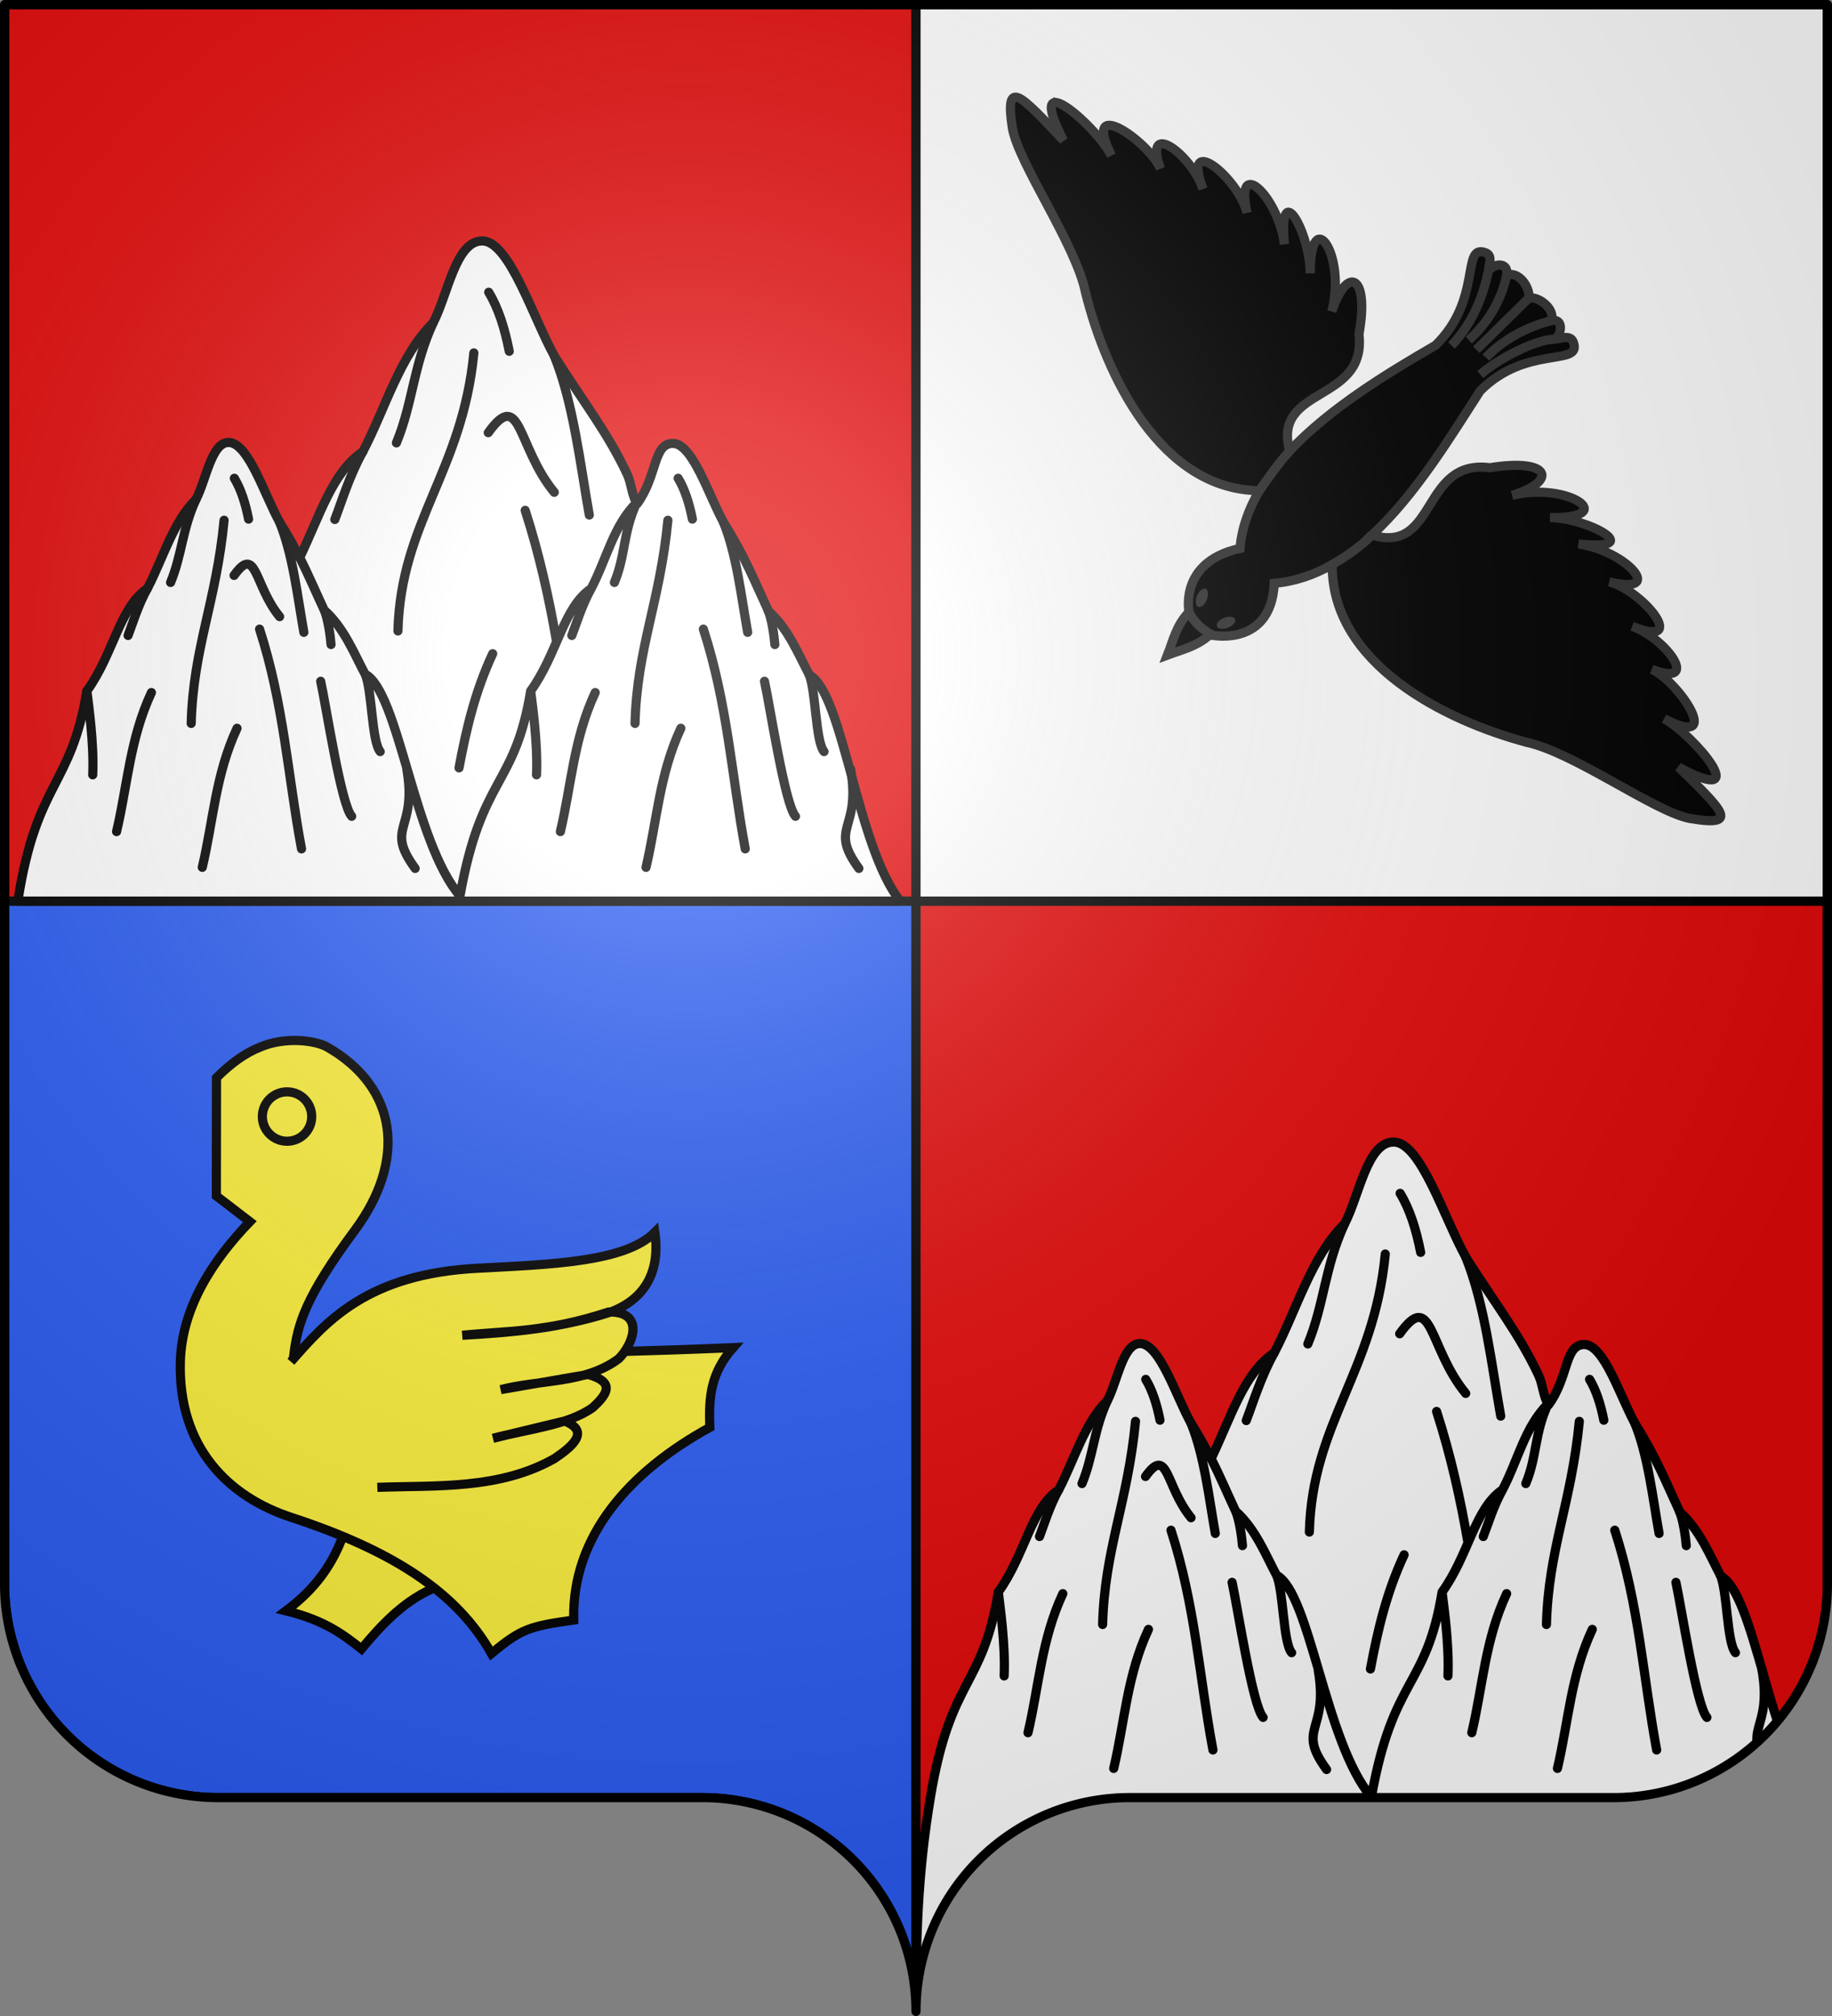 <svg xmlns="http://www.w3.org/2000/svg" xmlns:xlink="http://www.w3.org/1999/xlink" xml:space="preserve" width="600" height="660" viewBox="-300 -295 600 660"><rect x="-300" y="-295" width="600" height="660" fill="#808080" stroke="none"/><defs><radialGradient id="d" cx="-75" cy="-80" r="405" gradientUnits="userSpaceOnUse"><stop offset="0" stop-color="#fff" stop-opacity=".31"/><stop offset=".19" stop-color="#fff" stop-opacity=".25"/><stop offset=".6" stop-color="#6b6b6b" stop-opacity=".125"/><stop offset="1" stop-opacity=".125"/></radialGradient><clipPath id="a"><path id="c" d="M-298.5-293.5h597v517a70 70 0 0 1-70 70H70a70 70 0 0 0-70 70 70 70 0 0 0-70-70h-158.5a70 70 0 0 1-70-70z" style="stroke-linecap:round;stroke-linejoin:round"/></clipPath></defs><g clip-path="url(#a)" style="stroke:#000;stroke-width:3"><path d="M300 295H1.5v223.5a70 70 0 0 0 70 70H230a70 70 0 0 1 70 70z" style="fill:#2b5df2;stroke:#000;stroke-width:3;stroke-linecap:round;stroke-linejoin:round" transform="translate(-300 -295)"/><path d="M300 295v363.5a70 70 0 0 1 70-70h158.5a70 70 0 0 0 70-70V295ZM300 1.5H1.5V295H300Z" style="fill:#e20909;stroke:#000;stroke-width:3;stroke-linecap:round;stroke-linejoin:round" transform="translate(-300 -295)"/><path d="M300 1.5V295h298.5V1.5Z" style="fill:#fff;stroke:#000;stroke-width:3;stroke-linecap:round;stroke-linejoin:round" transform="translate(-300 -295)"/></g><g clip-path="url(#a)" style="display:inline"><path d="M140.39 105.63c-11.03 10.85-15.66 28.13-23.06 42.24-9.97 6.7-13.95 20.66-20.671 34.67q-3.017-5.985-6.605-11.64c-4.866-8.7-10.204-26.05-16.692-26.05-5.603 0-7.316 12.21-10.649 18.62-7.608 7.49-10.822 19.45-15.951 29.21-9.171 6.18-11 21.3-19.802 33.52-5.199 31.73-15.623 27.6-22.206 67C.48 318.78 0 339.84 0 363.5l293.74-69.71c-14.28-17.88-19.14-67.12-30.14-72.77-3.45-6.43-6.87-15.19-13.42-20.97-4.39-9.4-7.7-17.91-14.6-28.83-4.86-8.7-10.2-26.05-16.69-26.05-6.54 0-5.01 10.54-11.68 19.7-1.77-2.33-1.88-6.6-3.27-9.54-6.37-13.58-13.8-22.84-23.79-38.62-7.05-12.58-14.78-37.666-23.59-37.828-8.82-.162-11.33 17.497-16.17 26.748m-298.5-295c-11.03 10.85-15.66 28.13-23.06 42.24-9.97 6.7-13.95 20.66-20.67 34.67-2.01-3.99-4.22-7.87-6.61-11.64-4.86-8.7-10.2-26.05-16.69-26.05-5.6 0-7.31 12.21-10.65 18.62-7.61 7.49-10.82 19.45-15.95 29.21-9.17 6.183-11 21.302-19.8 33.516-5.2 31.736-16.5 29.318-22.61 68.804H-5.169C-19.442-17.886-23.9-68.332-34.9-73.978c-3.45-6.43-6.871-15.187-13.418-20.969-4.394-9.403-7.697-17.913-14.597-28.833-4.866-8.7-10.204-26.05-16.692-26.05-6.546 0-5.013 10.54-11.678 19.7-1.769-2.33-1.887-6.6-3.273-9.54-6.371-13.58-13.801-22.84-23.791-38.62-7.05-12.58-14.78-37.67-23.6-37.83-8.81-.16-11.32 17.5-16.16 26.75" style="display:inline;fill:#fff;stroke:#000;stroke-width:3;stroke-linecap:round;stroke-linejoin:round;stroke-miterlimit:4;stroke-dasharray:none;stroke-opacity:1"/><path id="b" d="M-166.78-43.256c3.57 20.362-7.37 18.682 2.75 32.561m-107.51-58.109c.51 4.597 2.36 16.826 1.91 27.464m19.22-26.933c-7.08 15.175-7.82 30.351-11.41 45.526m38.57-115.673c2.15 3.55 3.63 8.13 4.66 13.37m23.62 53.087c1.86 8.522 6.69 40.435 10.15 44.207m-23.6-65.364c-8.4-10.25-7.49-23.83-14.92-13.5m42.91 32.318c2.3 4.909 2.12 22.029 4.95 25.359m-46.89-7.632c-7.07 15.176-7.78 30.351-11.38 45.527m18.76-77.988c7.99 24.711 9.26 47.99 13.74 71.947m-25.36-107.591c-2.57 26.769-10.12 41.812-10.77 66.514m43.56-37.105c1.21 2.714 2.01 8.322 2.24 11.283m-16.87-40.112c4.37 10.71 5.87 24.291 7.97 36.119m-51.26-14.339c-3.01 5.393-4.78 11.331-6.31 15.353m22.26-44.563c-4.57 9.86-4.6 18.17-8.34 27.22m222.706 61.054c3.568 20.362-7.372 18.682 2.713 32.561M-126.2-68.804c.53 4.597 2.36 16.826 1.92 27.464m19.22-26.933c-7.1 15.175-7.81 30.351-11.41 45.526m38.573-115.673c2.153 3.55 3.627 8.13 4.659 13.37m23.622 53.087c1.858 8.522 6.694 40.435 10.144 44.207m4.394-46.546c2.301 4.909 2.124 22.029 4.955 25.359m-46.889-7.632c-7.078 15.176-7.815 30.351-11.413 45.527m18.785-77.988c7.992 24.711 9.26 47.99 13.713 71.947M-81.259-124.68c-2.566 26.769-10.115 41.812-10.764 66.514m43.527-37.105c1.239 2.714 2.035 8.322 2.271 11.283M-63.093-124.1c4.364 10.71 5.839 24.291 7.962 36.119m-51.249-14.339c-3.01 5.393-4.78 11.331-6.34 15.353m21.257-43.493c-4.571 9.87-3.568 17.1-7.313 26.15m7.313-26.15c-7.608 7.5-9.817 18.38-14.917 28.14-9.18 6.183-11 21.302-19.82 33.516-5.19 31.736-16.1 27.522-23.15 67.126-15.19-17.739-20.05-66.978-31.08-72.624-3.45-6.43-6.87-15.188-13.39-20.969-2.74-5.829-5.01-11.269-8.02-17.189m61.9-86.86c3.12 5.13 5.25 11.76 6.72 19.33m14.75 46.16c-12.21-14.82-10.85-34.45-21.62-19.52m1.45 72.362c-5.83 12.461-8.69 24.92-11.03 37.379M-128-127.92c4.72 14.63 7.85 28.904 10.29 43.042m-27.1-94.582c-3.71 38.7-23.94 55.3-24.86 91.025m51.14-90.185c6.31 15.49 8.49 35.12 11.53 52.23m-74.17-20.74c-4.36 7.8-6.93 16.38-9.17 22.2m32.23-64.44c-6.6 14.27-6.66 26.27-12.06 39.36" style="display:inline;fill:none;stroke:#000;stroke-width:3;stroke-linecap:round;stroke-linejoin:round;stroke-miterlimit:4;stroke-dasharray:none;stroke-opacity:1"/><use xlink:href="#b" transform="translate(298.5 295)"/><path d="M46.071-261.41c-2.54-.44-2.786 2.66 2.222 12.36-14.055-14.86-19.302-20.79-16.727-3.97 2.046 11.64 20.817 38.12 23.959 53.81 6.726 27.11 24.601 64.53 56.915 64.85-3.48 5.91-5.76 12.21-6.33 18.91-21.548 4.63-17.499 23.748-14.503 26.628 2.393 2.27 24.673 7.175 25.723-15.208 6.81-.59 13.12-2.8 18.99-6.13-.32 32.444 36.81 51.015 63.77 58.203 15.62 3.412 41.73 22.659 53.31 24.895 16.74 2.88 10.92-2.512-3.69-16.811 25.63 13.816 4.91-10.671-4.71-15.844 20.29 10.546 4.45-12.548-4.04-16.144 16.38 6.142 4.92-10.076-6.38-14.076 18.84 7.544 3.95-11.453-7.54-14.583 18.89 4.59 5.62-10.16-10.08-12.4 22.51 2.4 3.79-8.4-9.34-8.64 23.21.39 6.15-11.87-12.37-7.27 15.28-4.73 12.41-12.28-7.29-9.04-22.6-2.99-17.2 28.48-38.63 22.04 14.21-13.12 25.6-31.94 35.44-47.2 15.01-15.07 32.89-8.01 30.64-15.54-.81-3.08-3.94-1.63-6.01-1.42 2.37-2.08 2.45-6.92-1.31-6.04 1.34-3.54-3.83-7.96-7.34-7.42.33-3.61-3.32-8.83-7.28-7.48.7-3.83-3.41-4.39-6.01-1.41.1-2.23 1.75-5.18-1.31-6.04-7.49-2.38-.75 15.64-16.02 30.44-15.19 8.82-34.34 20.31-47.74 34.54-5.85-21.36 25.29-15.54 22.68-38.15 3.54-19.7-3.93-22.69-8.89-7.47 4.88-18.44-7.06-35.75-7.07-12.49 0-13.15-10.49-32.11-8.45-9.52-1.98-15.75-16.5-29.28-12.23-10.29-2.92-11.55-21.636-26.79-14.431-7.81-3.795-11.38-19.788-23.12-13.936-6.61-3.444-8.57-26.234-24.81-16.051-4.31-3.121-6.07-13.705-16.62-17.941-17.36z" style="display:inline;fill:#000;fill-opacity:1;fill-rule:evenodd;stroke:#313131;stroke-width:3;stroke-linecap:butt;stroke-linejoin:miter;stroke-miterlimit:4;stroke-dasharray:none;stroke-opacity:1"/><path d="M98.64-90.91a1.725 3.179 68.929 0 1 3.81-2.162 1.725 3.179 68.929 0 1 1.97 1.765 1.725 3.179 68.929 0 1-3.82 2.162 1.725 3.179 68.929 0 1-1.96-1.765m-5.243-5.492a1.722 3.183 21.903 0 0 2.215-3.768 1.722 3.183 21.903 0 0-1.726-1.99 1.722 3.183 21.903 0 0-2.221 3.78 1.722 3.183 21.903 0 0 1.732 1.978" style="display:inline;fill:#313131;stroke-width:3"/><path d="M136.32-110.16c4.82-2.8 9.24-5.95 13.01-9.67m-36.89-14.53c3.1-4.4 6.16-8.83 9.95-13.04m87.01-36.59c-6.56 0-19.34 6.87-24.58 11.64m2.64-33.99c-1.41 7.02-4.64 16.65-12.07 24.46m32.7-8.15c-7.71 1.89-16.12 6.35-21.42 12.11m6.8-27.01c-1.88 8.81-6.61 16.04-12.44 21.26m19.75-13.8-17.25 16.94" style="fill:none;stroke:#313131;stroke-width:3"/><path d="M89.375-94.549c1.606 3.083 4.261 5.595 7.059 7.136-4.148 3.989-9.503 5.148-14.084 6.872 1.773-4.562 2.969-9.927 7.025-14.008z" style="fill:#000;fill-opacity:1;fill-rule:evenodd;stroke:#313131;stroke-width:3;stroke-linecap:butt;stroke-linejoin:miter;stroke-miterlimit:4;stroke-dasharray:none;stroke-opacity:1"/><g style="fill:#fff;stroke:#000;stroke-width:2.597" transform="matrix(1.155 0 0 1.155 -246.42 41.661)"><path d="M51 143.5c-3.7 10.2-9.6 16.6-16.3 21.6 11 2.7 16.2 6.7 21.4 10.8 6.1-7.3 12.5-14.1 21.6-17.7v-14.4z" style="fill:#fcef3c;stroke-width:2.597"/><path d="M15 14c4.1-4.1 8.11-7 12.4-8.7 7.1-3 15.6-1.9 19 0C66.8 17 68.6 37.7 54.4 57 40.1 76.3 38 83.8 36.9 92.7c39.3 0 79.5-.3 124.6-2.2-6.2 7-7 13.7-6.6 22.6-22.6 12.4-39.2 30.7-38.6 54.6-12.3 1.8-14.7 2.3-23.34 9.5-9.8-17.4-28.1-29.2-56.8-38.6-17.7-5.8-32.2-19.8-31.4-44.4.5-15 9-28.3 19.7-39.4l-9.5-7.3z" style="stroke-width:2.597;fill:#fcef3c"/><circle cx="35" cy="25" r="7" fill="none" style="stroke-width:2.597"/><path d="M36.1 94.5C46.2 83 57.79 69.6 89.1 68c20.6-1.1 41.8-1.7 50.2-10.2 1.6 11.3-2.9 19.2-13.1 22.8-13.9 4.4-27.3 5.6-41.5 6.4 12.9-1.3 23.9-.8 41.5-6.6 10.3-.2 7.1 9 2.9 13.2-9.5 7.2-22.3 5.9-33.5 8.8l24.8-4.3c8.1 2.3 5 5.9 1.4 9.3-7 5.1-18.6 6.2-28.4 8.8l20.3-4.9c7.2 2.9 2.5 7-2.8 10.6-15.6 8.9-33.7 7.6-50.3 8.2" style="stroke-width:2.597;fill:#fcef3c"/></g></g><use xlink:href="#c" fill="url(#d)"/><use xlink:href="#c" style="fill:none;stroke:#000;stroke-width:3"/></svg>